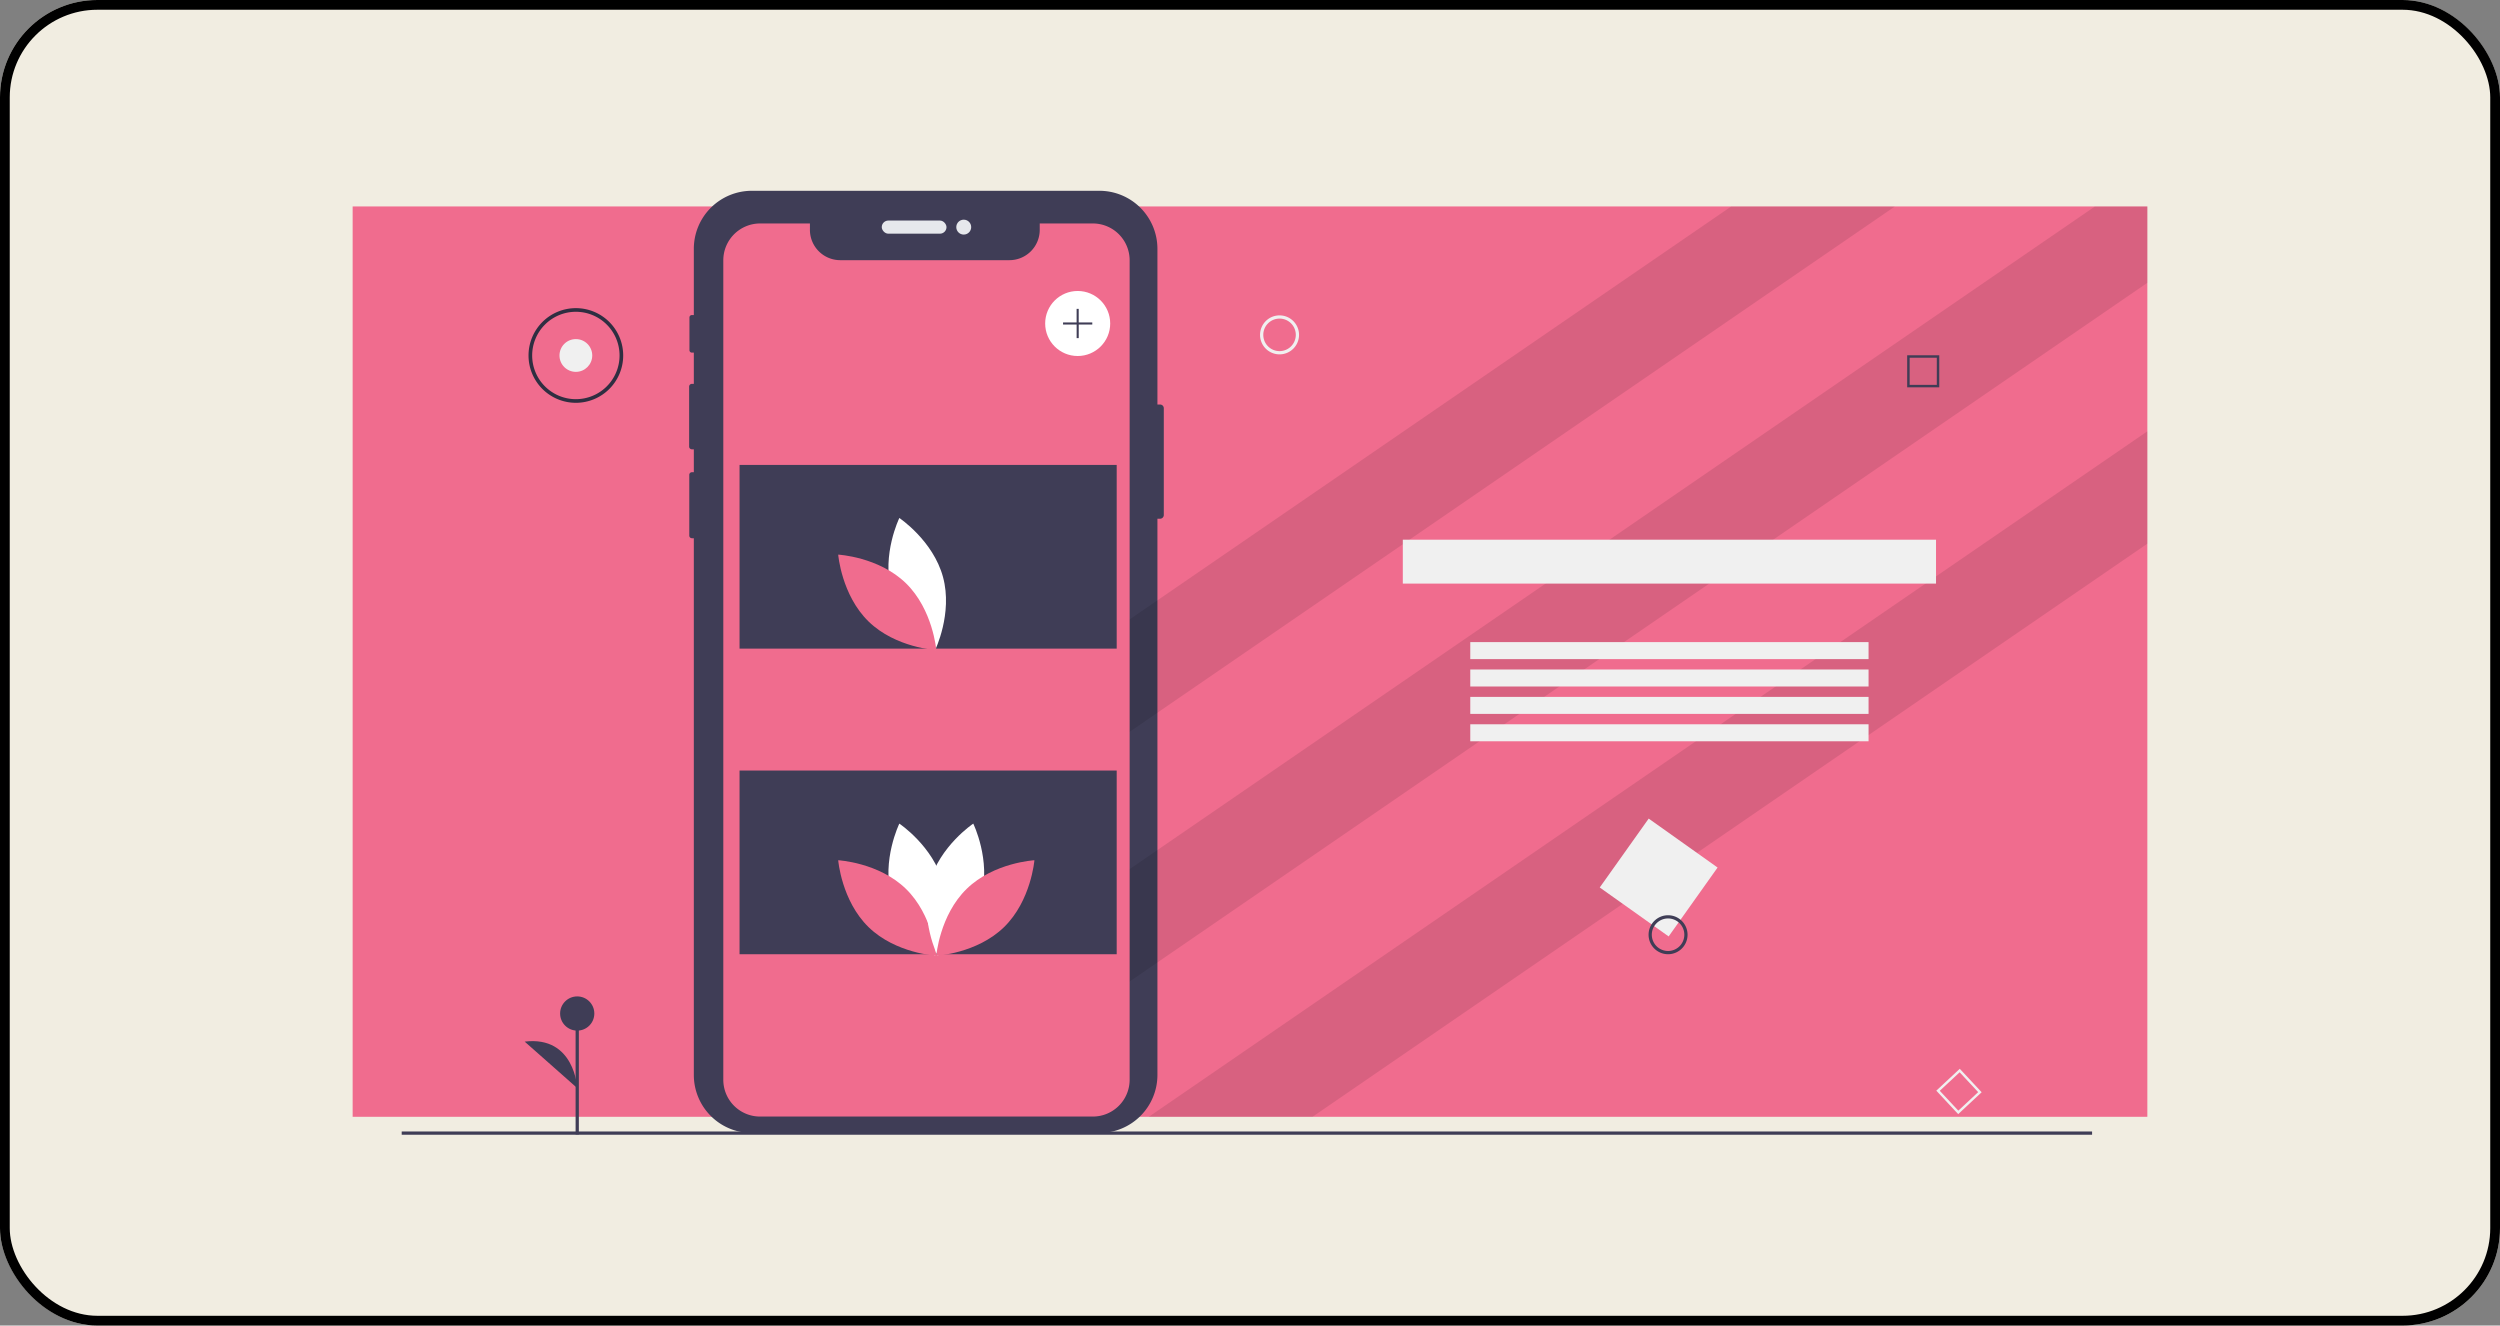 <?xml version="1.0" encoding="utf-8"?>
<svg xmlns="http://www.w3.org/2000/svg" width="513" height="272" viewBox="0 0 513 272">
  <rect x="0" y="0" width="513" height="272" fill="#808080" stroke="none"/>
  <g id="Group_9854" data-name="Group 9854" transform="translate(-988 -27698)">
    <g id="Screen_Shot_2021-02-08_at_6.03.32_PM" data-name="Screen Shot 2021-02-08 at 6.03.32 PM" transform="translate(988 27698)" fill="#f1ede1" stroke="#000" stroke-width="2">
      <rect width="513" height="272" rx="20" stroke="none"/>
      <rect x="1" y="1" width="511" height="270" rx="19" fill="none"/>
    </g>
    <g id="Group_9853" data-name="Group 9853" transform="translate(1060.363 27737.15)">
      <rect id="Rectangle_17043" data-name="Rectangle 17043" width="368.273" height="186.805" transform="translate(0 3.212)" fill="#f06c8e"/>
      <path id="Path_14861" data-name="Path 14861" d="M352.394,203.77v21.91a.766.766,0,0,1-.764.764h-.544V340.578a11.909,11.909,0,0,1-11.908,11.909H267.861a11.906,11.906,0,0,1-11.906-11.908V230.446h-.394a.54.54,0,0,1-.54-.537V217.44a.54.54,0,0,1,.54-.54h.394v-4.7h-.4a.566.566,0,0,1-.564-.567v-12.3a.565.565,0,0,1,.564-.564h.4v-6.411h-.4a.5.5,0,0,1-.5-.5v-6.712a.5.5,0,0,1,.5-.5h.4v-13.59a11.906,11.906,0,0,1,11.905-11.906h71.317a11.909,11.909,0,0,1,11.909,11.906v31.95h.544A.766.766,0,0,1,352.394,203.77Z" transform="translate(-185.945 -159.15)" fill="#3f3d56"/>
      <path id="Path_14862" data-name="Path 14862" d="M612.2,9.63,454.521,117.877,443.76,102.2,578.607,9.63Z" transform="translate(-295.73 -6.418)" opacity="0.1"/>
      <path id="Path_14863" data-name="Path 14863" d="M639.346,9.63V25.3L417.521,177.588,406.76,161.913,628.588,9.63Z" transform="translate(-271.073 -6.418)" opacity="0.1"/>
      <path id="Path_14864" data-name="Path 14864" d="M694.652,147.95v23.06l-171.307,117.6H489.75Z" transform="translate(-326.379 -98.597)" opacity="0.1"/>
      <rect id="Rectangle_17044" data-name="Rectangle 17044" width="346.868" height="0.667" transform="translate(10.065 193.031)" fill="#3f3d56"/>
      <rect id="Rectangle_17045" data-name="Rectangle 17045" width="17.346" height="17.346" transform="matrix(0.815, 0.579, -0.579, 0.815, 265.949, 128.825)" fill="#f0f0f0"/>
      <path id="Path_14865" data-name="Path 14865" d="M849.175,612.778a4,4,0,1,1,4-4,4,4,0,0,1-4,4Zm0-7.339a3.336,3.336,0,1,0,3.336,3.336A3.336,3.336,0,0,0,849.175,605.439Z" transform="translate(-579.251 -456.121)" fill="#3f3d56"/>
      <path id="Path_14866" data-name="Path 14866" d="M610.175,243.778a4,4,0,1,1,4-4,4,4,0,0,1-4,4Zm0-7.339a3.336,3.336,0,1,0,3.336,3.336,3.336,3.336,0,0,0-3.336-3.336Z" transform="translate(-419.976 -210.212)" fill="#f0f0f0"/>
      <rect id="Rectangle_17046" data-name="Rectangle 17046" width="0.667" height="24.822" transform="translate(45.75 168.824)" fill="#3f3d56"/>
      <circle id="Ellipse_1429" data-name="Ellipse 1429" cx="3.51" cy="3.51" r="3.51" transform="translate(42.573 165.313)" fill="#3f3d56"/>
      <path id="Path_14867" data-name="Path 14867" d="M164.609,691.861s-.5-10.785-10.781-9.532" transform="translate(-118.526 -507.739)" fill="#3f3d56"/>
      <rect id="Rectangle_17047" data-name="Rectangle 17047" width="13.284" height="2.697" rx="1.349" transform="translate(108.574 6.107)" fill="#e6e8ec"/>
      <circle id="Ellipse_1430" data-name="Ellipse 1430" cx="1.53" cy="1.53" r="1.53" transform="translate(123.866 5.926)" fill="#e6e8ec"/>
      <path id="Path_14868" data-name="Path 14868" d="M359.389,186.806V354.96a7.556,7.556,0,0,1-7.556,7.552H283.566a7.543,7.543,0,0,1-7.556-7.552V186.806a7.555,7.555,0,0,1,7.556-7.556h10.217v1.311A6.221,6.221,0,0,0,300,186.782h34.719a6.221,6.221,0,0,0,6.221-6.221V179.25h10.888A7.553,7.553,0,0,1,359.389,186.806Z" transform="translate(-199.95 -172.545)" fill="#f06c8e"/>
      <rect id="Rectangle_17048" data-name="Rectangle 17048" width="77.391" height="37.695" transform="translate(79.392 56.252)" fill="#3f3d56"/>
      <rect id="Rectangle_17049" data-name="Rectangle 17049" width="77.391" height="37.695" transform="translate(79.392 118.965)" fill="#3f3d56"/>
      <circle id="Ellipse_1431" data-name="Ellipse 1431" cx="6.672" cy="6.672" r="6.672" transform="translate(142.106 20.559)" fill="#fff"/>
      <path id="Path_14869" data-name="Path 14869" d="M443,75.418h-2.788V72.63h-.429v2.788H437v.429h2.788v2.788h.429V75.847H443Z" transform="translate(-291.225 -48.402)" fill="#3f3d56"/>
      <path id="Path_14870" data-name="Path 14870" d="M378.187,375.419c2.026,7.489,8.965,12.127,8.965,12.127s3.655-7.5,1.629-14.993-8.965-12.127-8.965-12.127S376.16,367.93,378.187,375.419Z" transform="translate(-267.635 -293.284)" fill="#fff"/>
      <path id="Path_14871" data-name="Path 14871" d="M360.578,388.826c5.559,5.412,6.238,13.73,6.238,13.73s-8.334-.455-13.893-5.867-6.238-13.73-6.238-13.73S355.019,383.414,360.578,388.826Z" transform="translate(-247.049 -308.301)" fill="#f06c8e"/>
      <path id="Path_14872" data-name="Path 14872" d="M378.187,563.419c2.026,7.489,8.965,12.127,8.965,12.127s3.655-7.5,1.629-14.993-8.965-12.127-8.965-12.127S376.16,555.93,378.187,563.419Z" transform="translate(-267.635 -418.571)" fill="#fff"/>
      <path id="Path_14873" data-name="Path 14873" d="M360.578,576.826c5.559,5.411,6.238,13.73,6.238,13.73s-8.334-.455-13.893-5.867-6.238-13.73-6.238-13.73S355.019,571.414,360.578,576.826Z" transform="translate(-247.049 -433.588)" fill="#f06c8e"/>
      <path id="Path_14874" data-name="Path 14874" d="M412.271,563.419c-2.026,7.489-8.965,12.127-8.965,12.127s-3.655-7.5-1.629-14.993,8.965-12.127,8.965-12.127S414.3,555.93,412.271,563.419Z" transform="translate(-283.29 -418.571)" fill="#fff"/>
      <path id="Path_14875" data-name="Path 14875" d="M413.271,576.826c-5.559,5.411-6.238,13.73-6.238,13.73s8.334-.455,13.893-5.867,6.238-13.73,6.238-13.73S418.83,571.414,413.271,576.826Z" transform="translate(-287.266 -433.588)" fill="#f06c8e"/>
      <path id="Path_14876" data-name="Path 14876" d="M1010.844,266.906h-6.585v-6.585h6.585Zm-6.079-.507h5.572v-5.572h-5.571Z" transform="translate(-685.269 -226.572)" fill="#3f3d56"/>
      <path id="Path_14877" data-name="Path 14877" d="M1026.667,708.548l-4.492-4.816,4.816-4.492,4.492,4.816Zm-3.776-4.791,3.8,4.075,4.075-3.8-3.8-4.075Z" transform="translate(-697.209 -519.077)" fill="#f0f0f0"/>
      <circle id="Ellipse_1432" data-name="Ellipse 1432" cx="3.362" cy="3.362" r="3.362" transform="translate(42.442 30.432)" fill="#f0f0f0"/>
      <path id="Path_14878" data-name="Path 14878" d="M165.907,250.766a9.713,9.713,0,1,1,9.713-9.713,9.713,9.713,0,0,1-9.713,9.713Zm0-18.678a8.965,8.965,0,1,0,8.965,8.965,8.965,8.965,0,0,0-8.965-8.965Z" transform="translate(-120.103 -207.259)" fill="#2f2e41"/>
      <rect id="Rectangle_17050" data-name="Rectangle 17050" width="109.415" height="9.007" transform="translate(215.493 71.597)" fill="#f0f0f0"/>
      <rect id="Rectangle_17051" data-name="Rectangle 17051" width="81.727" height="3.488" transform="translate(229.337 92.612)" fill="#f0f0f0"/>
      <rect id="Rectangle_17052" data-name="Rectangle 17052" width="81.727" height="3.488" transform="translate(229.337 98.232)" fill="#f0f0f0"/>
      <rect id="Rectangle_17053" data-name="Rectangle 17053" width="81.727" height="3.488" transform="translate(229.337 103.852)" fill="#f0f0f0"/>
      <rect id="Rectangle_17054" data-name="Rectangle 17054" width="81.727" height="3.488" transform="translate(229.337 109.472)" fill="#f0f0f0"/>
    </g>
  </g>
</svg>